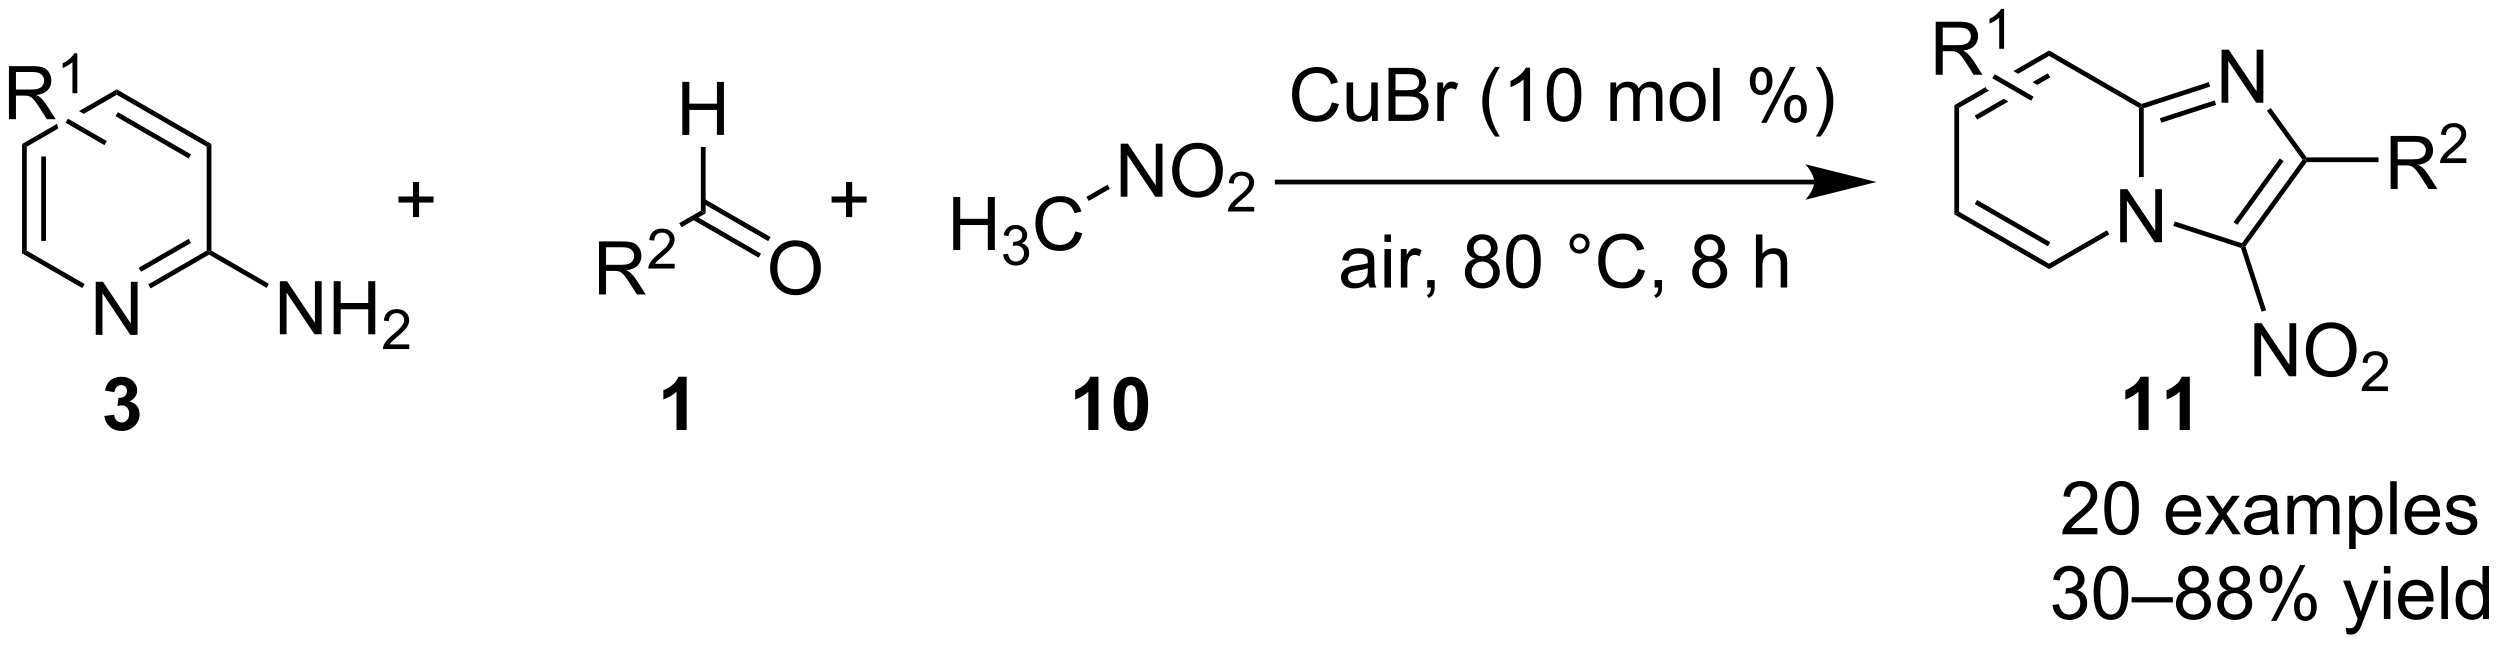 <?xml version="1.0" encoding="UTF-8"?>
<!DOCTYPE svg PUBLIC '-//W3C//DTD SVG 1.0//EN'
          'http://www.w3.org/TR/2001/REC-SVG-20010904/DTD/svg10.dtd'>
<svg stroke-dasharray="none" shape-rendering="auto" xmlns="http://www.w3.org/2000/svg" font-family="'Dialog'" text-rendering="auto" width="370" fill-opacity="1" color-interpolation="auto" color-rendering="auto" preserveAspectRatio="xMidYMid meet" font-size="12px" viewBox="0 0 370 96" fill="black" xmlns:xlink="http://www.w3.org/1999/xlink" stroke="black" image-rendering="auto" stroke-miterlimit="10" stroke-linecap="square" stroke-linejoin="miter" font-style="normal" stroke-width="1" height="96" stroke-dashoffset="0" font-weight="normal" stroke-opacity="1"
><!--Generated by the Batik Graphics2D SVG Generator--><defs id="genericDefs"
  /><g
  ><defs id="defs1"
    ><clipPath clipPathUnits="userSpaceOnUse" id="clipPath1"
      ><path d="M3.095 2.797 L280.473 2.797 L280.473 74.276 L3.095 74.276 L3.095 2.797 Z"
      /></clipPath
      ><clipPath clipPathUnits="userSpaceOnUse" id="clipPath2"
      ><path d="M25.406 37.566 L25.406 107.057 L295.072 107.057 L295.072 37.566 Z"
      /></clipPath
    ></defs
    ><g transform="scale(1.333,1.333) translate(-3.095,-2.797) matrix(1.029,0,0,1.029,-23.038,-35.843)"
    ><path d="M35.725 73.683 L35.725 67.956 L36.504 67.956 L39.511 72.451 L39.511 67.956 L40.238 67.956 L40.238 73.683 L39.459 73.683 L36.452 69.183 L36.452 73.683 L35.725 73.683 Z" stroke="none" clip-path="url(#clipPath2)"
    /></g
    ><g transform="matrix(1.371,0,0,1.371,-34.843,-51.52)"
    ><path d="M27.794 53.123 L28.304 53.417 L28.304 64.631 L27.794 64.926 ZM29.865 54.466 L29.865 63.583 L30.375 63.583 L30.375 54.466 Z" stroke="none" clip-path="url(#clipPath2)"
    /></g
    ><g transform="matrix(1.371,0,0,1.371,-34.843,-51.52)"
    ><path d="M27.794 64.926 L28.304 64.631 L34.549 68.237 L34.294 68.678 Z" stroke="none" clip-path="url(#clipPath2)"
    /></g
    ><g transform="matrix(1.371,0,0,1.371,-34.843,-51.52)"
    ><path d="M41.672 68.716 L41.417 68.275 L47.727 64.631 L47.982 64.778 L47.982 65.073 ZM40.636 66.922 L46.038 63.803 L45.783 63.362 L40.381 66.481 Z" stroke="none" clip-path="url(#clipPath2)"
    /></g
    ><g transform="matrix(1.371,0,0,1.371,-34.843,-51.52)"
    ><path d="M48.237 64.631 L47.982 64.778 L47.727 64.631 L47.727 53.417 L48.237 53.123 Z" stroke="none" clip-path="url(#clipPath2)"
    /></g
    ><g transform="matrix(1.371,0,0,1.371,-34.843,-51.52)"
    ><path d="M48.237 53.123 L47.727 53.417 L38.016 47.81 L38.016 47.221 ZM46.038 54.245 L38.143 49.687 L37.888 50.129 L45.783 54.687 Z" stroke="none" clip-path="url(#clipPath2)"
    /></g
    ><g transform="matrix(1.371,0,0,1.371,-34.843,-51.52)"
    ><path d="M38.016 47.221 L33.944 49.572 L33.944 49.572 L34.455 49.866 L34.455 49.866 L38.016 47.81 L38.016 47.221 ZM31.567 50.944 L27.794 53.123 L28.304 53.417 L31.704 51.454 L31.704 51.454 L31.567 50.944 Z" stroke="none" clip-path="url(#clipPath2)"
    /></g
    ><g transform="matrix(1.371,0,0,1.371,-34.843,-51.52)"
    ><path d="M55.624 73.663 L55.624 67.936 L56.403 67.936 L59.41 72.431 L59.41 67.936 L60.137 67.936 L60.137 73.663 L59.358 73.663 L56.35 69.163 L56.35 73.663 L55.624 73.663 ZM61.433 73.663 L61.433 67.936 L62.19 67.936 L62.19 70.288 L65.167 70.288 L65.167 67.936 L65.925 67.936 L65.925 73.663 L65.167 73.663 L65.167 70.962 L62.19 70.962 L62.19 73.663 L61.433 73.663 Z" stroke="none" clip-path="url(#clipPath2)"
    /></g
    ><g transform="matrix(1.371,0,0,1.371,-34.843,-51.52)"
    ><path d="M69.591 74.755 L69.591 75.263 L66.751 75.263 Q66.745 75.072 66.813 74.896 Q66.921 74.607 67.159 74.325 Q67.399 74.044 67.85 73.675 Q68.55 73.101 68.796 72.765 Q69.042 72.429 69.042 72.13 Q69.042 71.818 68.817 71.603 Q68.595 71.386 68.233 71.386 Q67.853 71.386 67.624 71.615 Q67.395 71.843 67.394 72.247 L66.85 72.193 Q66.907 71.585 67.27 71.269 Q67.634 70.95 68.245 70.95 Q68.864 70.95 69.224 71.294 Q69.585 71.636 69.585 72.142 Q69.585 72.4 69.48 72.65 Q69.374 72.898 69.128 73.173 Q68.884 73.448 68.315 73.929 Q67.841 74.327 67.706 74.47 Q67.571 74.612 67.483 74.755 L69.591 74.755 Z" stroke="none" clip-path="url(#clipPath2)"
    /></g
    ><g transform="matrix(1.371,0,0,1.371,-34.843,-51.52)"
    ><path d="M47.982 65.073 L47.982 64.778 L48.237 64.631 L54.448 68.217 L54.193 68.659 Z" stroke="none" clip-path="url(#clipPath2)"
    /></g
    ><g transform="matrix(1.371,0,0,1.371,-34.843,-51.52)"
    ><path d="M90.075 69.367 L90.075 63.641 L92.614 63.641 Q93.38 63.641 93.778 63.794 Q94.177 63.948 94.414 64.338 Q94.653 64.729 94.653 65.203 Q94.653 65.812 94.258 66.232 Q93.864 66.648 93.039 66.76 Q93.341 66.906 93.497 67.047 Q93.828 67.352 94.125 67.807 L95.122 69.367 L94.169 69.367 L93.411 68.174 Q93.078 67.659 92.862 67.385 Q92.648 67.112 92.479 67.002 Q92.31 66.893 92.133 66.852 Q92.005 66.823 91.711 66.823 L90.833 66.823 L90.833 69.367 L90.075 69.367 ZM90.833 66.167 L92.461 66.167 Q92.982 66.167 93.273 66.06 Q93.567 65.953 93.719 65.716 Q93.872 65.479 93.872 65.203 Q93.872 64.797 93.575 64.536 Q93.281 64.273 92.646 64.273 L90.833 64.273 L90.833 66.167 Z" stroke="none" clip-path="url(#clipPath2)"
    /></g
    ><g transform="matrix(1.371,0,0,1.371,-34.843,-51.52)"
    ><path d="M98.244 66.059 L98.244 66.567 L95.404 66.567 Q95.398 66.376 95.467 66.2 Q95.574 65.911 95.812 65.63 Q96.053 65.348 96.504 64.979 Q97.203 64.405 97.449 64.069 Q97.695 63.733 97.695 63.434 Q97.695 63.122 97.471 62.907 Q97.248 62.69 96.887 62.69 Q96.506 62.69 96.277 62.919 Q96.049 63.147 96.047 63.551 L95.504 63.497 Q95.56 62.889 95.924 62.573 Q96.287 62.255 96.898 62.255 Q97.517 62.255 97.877 62.598 Q98.238 62.94 98.238 63.446 Q98.238 63.704 98.133 63.954 Q98.027 64.202 97.781 64.477 Q97.537 64.753 96.969 65.233 Q96.494 65.632 96.359 65.774 Q96.225 65.917 96.137 66.059 L98.244 66.059 Z" stroke="none" clip-path="url(#clipPath2)"
    /></g
    ><g transform="matrix(1.371,0,0,1.371,-34.843,-51.52)"
    ><path d="M98.991 62.108 L98.736 61.666 L101.075 60.316 L101.585 60.61 Z" stroke="none" clip-path="url(#clipPath2)"
    /></g
    ><g transform="matrix(1.371,0,0,1.371,-34.843,-51.52)"
    ><path d="M108.55 66.558 Q108.55 65.131 109.316 64.326 Q110.081 63.519 111.292 63.519 Q112.084 63.519 112.719 63.899 Q113.357 64.277 113.691 64.954 Q114.027 65.631 114.027 66.49 Q114.027 67.363 113.675 68.05 Q113.324 68.738 112.678 69.092 Q112.034 69.446 111.287 69.446 Q110.48 69.446 109.842 69.055 Q109.206 68.662 108.878 67.988 Q108.55 67.311 108.55 66.558 ZM109.331 66.569 Q109.331 67.605 109.886 68.201 Q110.443 68.795 111.284 68.795 Q112.139 68.795 112.691 68.194 Q113.245 67.592 113.245 66.488 Q113.245 65.787 113.008 65.266 Q112.772 64.746 112.316 64.459 Q111.863 64.17 111.295 64.17 Q110.49 64.17 109.909 64.725 Q109.331 65.277 109.331 66.569 Z" stroke="none" clip-path="url(#clipPath2)"
    /></g
    ><g transform="matrix(1.371,0,0,1.371,-34.843,-51.52)"
    ><path d="M100.17 61.28 L107.309 65.401 L107.564 64.959 L100.425 60.838 ZM101.202 59.492 L108.341 63.613 L108.596 63.171 L101.457 59.05 Z" stroke="none" clip-path="url(#clipPath2)"
    /></g
    ><g transform="matrix(1.371,0,0,1.371,-34.843,-51.52)"
    ><path d="M99.07 52.144 L99.07 46.417 L99.828 46.417 L99.828 48.769 L102.805 48.769 L102.805 46.417 L103.563 46.417 L103.563 52.144 L102.805 52.144 L102.805 49.444 L99.828 49.444 L99.828 52.144 L99.07 52.144 Z" stroke="none" clip-path="url(#clipPath2)"
    /></g
    ><g transform="matrix(1.371,0,0,1.371,-34.843,-51.52)"
    ><path d="M101.585 60.61 L101.075 60.316 L101.075 53.448 L101.585 53.448 Z" stroke="none" clip-path="url(#clipPath2)"
    /></g
    ><g transform="matrix(1.371,0,0,1.371,-34.843,-51.52)"
    ><path d="M128.315 64.572 L128.315 58.845 L129.072 58.845 L129.072 61.197 L132.049 61.197 L132.049 58.845 L132.807 58.845 L132.807 64.572 L132.049 64.572 L132.049 61.871 L129.072 61.871 L129.072 64.572 L128.315 64.572 Z" stroke="none" clip-path="url(#clipPath2)"
    /></g
    ><g transform="matrix(1.371,0,0,1.371,-34.843,-51.52)"
    ><path d="M133.703 65.037 L134.231 64.967 Q134.322 65.416 134.539 65.613 Q134.758 65.811 135.072 65.811 Q135.444 65.811 135.699 65.553 Q135.957 65.295 135.957 64.914 Q135.957 64.551 135.719 64.316 Q135.483 64.08 135.115 64.08 Q134.967 64.08 134.744 64.139 L134.803 63.676 Q134.856 63.682 134.887 63.682 Q135.225 63.682 135.494 63.506 Q135.764 63.33 135.764 62.963 Q135.764 62.674 135.567 62.484 Q135.371 62.293 135.061 62.293 Q134.752 62.293 134.547 62.486 Q134.342 62.68 134.283 63.066 L133.756 62.973 Q133.854 62.441 134.196 62.15 Q134.539 61.859 135.049 61.859 Q135.401 61.859 135.696 62.01 Q135.992 62.16 136.149 62.422 Q136.305 62.682 136.305 62.974 Q136.305 63.254 136.155 63.482 Q136.006 63.711 135.713 63.846 Q136.094 63.934 136.305 64.211 Q136.516 64.486 136.516 64.902 Q136.516 65.465 136.106 65.857 Q135.696 66.248 135.069 66.248 Q134.504 66.248 134.129 65.912 Q133.756 65.574 133.703 65.037 Z" stroke="none" clip-path="url(#clipPath2)"
    /></g
    ><g transform="matrix(1.371,0,0,1.371,-34.843,-51.52)"
    ><path d="M141.491 62.564 L142.249 62.754 Q142.012 63.689 141.393 64.181 Q140.773 64.671 139.879 64.671 Q138.952 64.671 138.372 64.293 Q137.793 63.916 137.489 63.202 Q137.187 62.486 137.187 61.666 Q137.187 60.77 137.528 60.106 Q137.872 59.439 138.502 59.093 Q139.132 58.746 139.89 58.746 Q140.749 58.746 141.335 59.184 Q141.921 59.621 142.153 60.416 L141.405 60.59 Q141.208 59.965 140.827 59.681 Q140.45 59.395 139.874 59.395 Q139.215 59.395 138.77 59.712 Q138.327 60.028 138.148 60.561 Q137.968 61.095 137.968 61.66 Q137.968 62.392 138.181 62.936 Q138.395 63.481 138.843 63.752 Q139.293 64.02 139.817 64.02 Q140.452 64.02 140.893 63.653 Q141.335 63.285 141.491 62.564 Z" stroke="none" clip-path="url(#clipPath2)"
    /></g
    ><g transform="matrix(1.371,0,0,1.371,-34.843,-51.52)"
    ><path d="M146.393 58.818 L146.393 53.091 L147.171 53.091 L150.179 57.586 L150.179 53.091 L150.906 53.091 L150.906 58.818 L150.127 58.818 L147.119 54.318 L147.119 58.818 L146.393 58.818 ZM151.949 56.028 Q151.949 54.601 152.714 53.797 Q153.48 52.989 154.691 52.989 Q155.482 52.989 156.118 53.37 Q156.756 53.747 157.089 54.424 Q157.425 55.101 157.425 55.961 Q157.425 56.833 157.074 57.521 Q156.722 58.208 156.076 58.562 Q155.433 58.916 154.686 58.916 Q153.878 58.916 153.24 58.526 Q152.605 58.133 152.277 57.458 Q151.949 56.781 151.949 56.028 ZM152.73 56.039 Q152.73 57.075 153.285 57.672 Q153.842 58.265 154.683 58.265 Q155.537 58.265 156.089 57.664 Q156.644 57.062 156.644 55.958 Q156.644 55.258 156.407 54.737 Q156.17 54.216 155.714 53.929 Q155.261 53.64 154.694 53.64 Q153.889 53.64 153.308 54.195 Q152.73 54.747 152.73 56.039 Z" stroke="none" clip-path="url(#clipPath2)"
    /></g
    ><g transform="matrix(1.371,0,0,1.371,-34.843,-51.52)"
    ><path d="M160.805 59.91 L160.805 60.417 L157.965 60.417 Q157.959 60.226 158.027 60.05 Q158.135 59.761 158.373 59.48 Q158.613 59.199 159.065 58.83 Q159.764 58.255 160.01 57.919 Q160.256 57.584 160.256 57.285 Q160.256 56.972 160.031 56.757 Q159.809 56.541 159.447 56.541 Q159.066 56.541 158.838 56.769 Q158.609 56.998 158.607 57.402 L158.065 57.347 Q158.121 56.74 158.484 56.423 Q158.848 56.105 159.459 56.105 Q160.078 56.105 160.438 56.449 Q160.799 56.791 160.799 57.296 Q160.799 57.554 160.694 57.804 Q160.588 58.052 160.342 58.328 Q160.098 58.603 159.529 59.084 Q159.055 59.482 158.92 59.624 Q158.785 59.767 158.697 59.91 L160.805 59.91 Z" stroke="none" clip-path="url(#clipPath2)"
    /></g
    ><g transform="matrix(1.371,0,0,1.371,-34.843,-51.52)"
    ><path d="M142.945 59.275 L142.689 58.834 L144.961 57.522 L145.216 57.964 Z" stroke="none" clip-path="url(#clipPath2)"
    /></g
    ><g transform="matrix(1.371,0,0,1.371,-34.843,-51.52)"
    ><path d="M254.286 63.733 L254.286 58.006 L255.065 58.006 L258.073 62.501 L258.073 58.006 L258.799 58.006 L258.799 63.733 L258.021 63.733 L255.013 59.233 L255.013 63.733 L254.286 63.733 Z" stroke="none" clip-path="url(#clipPath2)"
    /></g
    ><g transform="matrix(1.371,0,0,1.371,-34.843,-51.52)"
    ><path d="M236.388 48.927 L236.899 49.221 L236.899 60.435 L236.388 60.73 Z" stroke="none" clip-path="url(#clipPath2)"
    /></g
    ><g transform="matrix(1.371,0,0,1.371,-34.843,-51.52)"
    ><path d="M236.388 60.73 L236.899 60.435 L246.61 66.042 L246.61 66.632 ZM238.588 59.608 L246.483 64.166 L246.738 63.724 L238.843 59.166 Z" stroke="none" clip-path="url(#clipPath2)"
    /></g
    ><g transform="matrix(1.371,0,0,1.371,-34.843,-51.52)"
    ><path d="M246.61 66.632 L246.61 66.042 L252.855 62.437 L253.11 62.879 Z" stroke="none" clip-path="url(#clipPath2)"
    /></g
    ><g transform="matrix(1.371,0,0,1.371,-34.843,-51.52)"
    ><path d="M256.832 56.694 L256.322 56.694 L256.322 49.221 L256.577 49.074 L256.832 49.259 Z" stroke="none" clip-path="url(#clipPath2)"
    /></g
    ><g transform="matrix(1.371,0,0,1.371,-34.843,-51.52)"
    ><path d="M256.606 48.796 L256.577 49.074 L256.322 49.221 L246.61 43.614 L246.61 43.025 Z" stroke="none" clip-path="url(#clipPath2)"
    /></g
    ><g transform="matrix(1.371,0,0,1.371,-34.843,-51.52)"
    ><path d="M246.61 43.025 L242.758 45.249 L243.269 45.544 L246.61 43.614 L246.61 43.025 ZM246.483 45.491 L244.83 46.445 L245.34 46.74 L246.738 45.933 L246.483 45.491 ZM239.782 46.967 L236.388 48.927 L236.899 49.221 L240.151 47.344 L240.151 47.344 L239.834 47.161 L239.782 46.967 ZM241.712 48.245 L238.588 50.049 L238.843 50.491 L242.222 48.54 L242.222 48.54 L241.712 48.245 Z" stroke="none" clip-path="url(#clipPath2)"
    /></g
    ><g transform="matrix(1.371,0,0,1.371,-34.843,-51.52)"
    ><path d="M265.232 48.668 L265.232 42.941 L266.01 42.941 L269.018 47.436 L269.018 42.941 L269.745 42.941 L269.745 48.668 L268.966 48.668 L265.958 44.168 L265.958 48.668 L265.232 48.668 Z" stroke="none" clip-path="url(#clipPath2)"
    /></g
    ><g transform="matrix(1.371,0,0,1.371,-34.843,-51.52)"
    ><path d="M260.027 61.972 L260.185 61.487 L267.425 63.839 L267.522 64.139 L267.32 64.341 Z" stroke="none" clip-path="url(#clipPath2)"
    /></g
    ><g transform="matrix(1.371,0,0,1.371,-34.843,-51.52)"
    ><path d="M267.805 64.184 L267.522 64.139 L267.425 63.839 L273.972 54.828 L274.287 54.828 L274.417 55.084 ZM266.938 61.854 L271.933 54.978 L271.52 54.678 L266.525 61.554 Z" stroke="none" clip-path="url(#clipPath2)"
    /></g
    ><g transform="matrix(1.371,0,0,1.371,-34.843,-51.52)"
    ><path d="M274.417 54.573 L274.287 54.828 L273.972 54.828 L270.127 49.536 L270.539 49.236 Z" stroke="none" clip-path="url(#clipPath2)"
    /></g
    ><g transform="matrix(1.371,0,0,1.371,-34.843,-51.52)"
    ><path d="M263.849 46.443 L264.007 46.928 L256.832 49.259 L256.577 49.074 L256.606 48.796 ZM264.489 48.413 L258.57 50.337 L258.727 50.822 L264.647 48.898 Z" stroke="none" clip-path="url(#clipPath2)"
    /></g
    ><g transform="matrix(1.371,0,0,1.371,-34.843,-51.52)"
    ><path d="M234.373 45.651 L234.373 39.924 L236.912 39.924 Q237.678 39.924 238.076 40.078 Q238.475 40.231 238.712 40.622 Q238.951 41.013 238.951 41.486 Q238.951 42.096 238.556 42.515 Q238.162 42.932 237.337 43.044 Q237.639 43.19 237.795 43.33 Q238.126 43.635 238.423 44.091 L239.42 45.651 L238.467 45.651 L237.709 44.458 Q237.376 43.942 237.16 43.669 Q236.946 43.395 236.777 43.286 Q236.608 43.176 236.431 43.135 Q236.303 43.106 236.009 43.106 L235.131 43.106 L235.131 45.651 L234.373 45.651 ZM235.131 42.45 L236.759 42.45 Q237.28 42.45 237.571 42.343 Q237.865 42.236 238.017 41.999 Q238.17 41.763 238.17 41.486 Q238.17 41.08 237.873 40.82 Q237.579 40.557 236.944 40.557 L235.131 40.557 L235.131 42.45 Z" stroke="none" clip-path="url(#clipPath2)"
    /></g
    ><g transform="matrix(1.371,0,0,1.371,-34.843,-51.52)"
    ><path d="M241.757 42.85 L241.23 42.85 L241.23 39.489 Q241.038 39.671 240.73 39.852 Q240.421 40.034 240.175 40.126 L240.175 39.616 Q240.616 39.407 240.946 39.112 Q241.278 38.815 241.417 38.538 L241.757 38.538 L241.757 42.85 Z" stroke="none" clip-path="url(#clipPath2)"
    /></g
    ><g transform="matrix(1.371,0,0,1.371,-34.843,-51.52)"
    ><path d="M244.94 48.014 L244.685 48.456 L240.486 46.032 L240.741 45.59 Z" stroke="none" clip-path="url(#clipPath2)"
    /></g
    ><g transform="matrix(1.371,0,0,1.371,-34.843,-51.52)"
    ><path d="M283.486 57.978 L283.486 52.252 L286.025 52.252 Q286.791 52.252 287.189 52.405 Q287.588 52.559 287.825 52.95 Q288.064 53.34 288.064 53.814 Q288.064 54.424 287.668 54.843 Q287.275 55.26 286.45 55.371 Q286.752 55.517 286.908 55.658 Q287.239 55.963 287.536 56.418 L288.533 57.978 L287.58 57.978 L286.822 56.786 Q286.489 56.27 286.272 55.996 Q286.059 55.723 285.89 55.614 Q285.72 55.504 285.543 55.463 Q285.416 55.434 285.121 55.434 L284.244 55.434 L284.244 57.978 L283.486 57.978 ZM284.244 54.778 L285.871 54.778 Q286.392 54.778 286.684 54.671 Q286.978 54.564 287.129 54.327 Q287.283 54.09 287.283 53.814 Q287.283 53.408 286.986 53.148 Q286.692 52.885 286.056 52.885 L284.244 52.885 L284.244 54.778 Z" stroke="none" clip-path="url(#clipPath2)"
    /></g
    ><g transform="matrix(1.371,0,0,1.371,-34.843,-51.52)"
    ><path d="M291.655 54.67 L291.655 55.178 L288.815 55.178 Q288.809 54.987 288.877 54.811 Q288.985 54.522 289.223 54.241 Q289.463 53.959 289.914 53.59 Q290.614 53.016 290.86 52.68 Q291.106 52.344 291.106 52.045 Q291.106 51.733 290.881 51.518 Q290.659 51.301 290.297 51.301 Q289.916 51.301 289.688 51.53 Q289.459 51.758 289.457 52.163 L288.914 52.108 Q288.971 51.501 289.334 51.184 Q289.697 50.866 290.309 50.866 Q290.928 50.866 291.287 51.209 Q291.649 51.551 291.649 52.057 Q291.649 52.315 291.543 52.565 Q291.438 52.813 291.192 53.089 Q290.947 53.364 290.379 53.844 Q289.905 54.243 289.77 54.385 Q289.635 54.528 289.547 54.67 L291.655 54.67 Z" stroke="none" clip-path="url(#clipPath2)"
    /></g
    ><g transform="matrix(1.371,0,0,1.371,-34.843,-51.52)"
    ><path d="M274.417 55.084 L274.287 54.828 L274.417 54.573 L282.177 54.573 L282.177 55.084 Z" stroke="none" clip-path="url(#clipPath2)"
    /></g
    ><g transform="matrix(1.371,0,0,1.371,-34.843,-51.52)"
    ><path d="M268.776 78.196 L268.776 72.47 L269.554 72.47 L272.562 76.965 L272.562 72.47 L273.289 72.47 L273.289 78.196 L272.51 78.196 L269.502 73.696 L269.502 78.196 L268.776 78.196 ZM274.332 75.407 Q274.332 73.98 275.097 73.176 Q275.863 72.368 277.074 72.368 Q277.866 72.368 278.501 72.749 Q279.139 73.126 279.472 73.803 Q279.808 74.48 279.808 75.34 Q279.808 76.212 279.457 76.9 Q279.105 77.587 278.459 77.941 Q277.816 78.295 277.069 78.295 Q276.262 78.295 275.623 77.905 Q274.988 77.511 274.66 76.837 Q274.332 76.16 274.332 75.407 ZM275.113 75.418 Q275.113 76.454 275.668 77.051 Q276.225 77.644 277.066 77.644 Q277.92 77.644 278.472 77.043 Q279.027 76.441 279.027 75.337 Q279.027 74.636 278.79 74.116 Q278.553 73.595 278.097 73.308 Q277.644 73.019 277.077 73.019 Q276.272 73.019 275.691 73.574 Q275.113 74.126 275.113 75.418 Z" stroke="none" clip-path="url(#clipPath2)"
    /></g
    ><g transform="matrix(1.371,0,0,1.371,-34.843,-51.52)"
    ><path d="M283.188 79.289 L283.188 79.796 L280.348 79.796 Q280.342 79.605 280.411 79.429 Q280.518 79.14 280.756 78.859 Q280.997 78.578 281.448 78.209 Q282.147 77.634 282.393 77.298 Q282.639 76.962 282.639 76.664 Q282.639 76.351 282.414 76.136 Q282.192 75.919 281.83 75.919 Q281.45 75.919 281.221 76.148 Q280.993 76.376 280.991 76.781 L280.448 76.726 Q280.504 76.119 280.868 75.802 Q281.231 75.484 281.842 75.484 Q282.461 75.484 282.821 75.828 Q283.182 76.169 283.182 76.675 Q283.182 76.933 283.077 77.183 Q282.971 77.431 282.725 77.707 Q282.481 77.982 281.913 78.462 Q281.438 78.861 281.303 79.003 Q281.168 79.146 281.08 79.289 L283.188 79.289 Z" stroke="none" clip-path="url(#clipPath2)"
    /></g
    ><g transform="matrix(1.371,0,0,1.371,-34.843,-51.52)"
    ><path d="M267.32 64.341 L267.522 64.139 L267.805 64.184 L270.042 71.068 L269.557 71.225 Z" stroke="none" clip-path="url(#clipPath2)"
    /></g
    ><g transform="matrix(1.371,0,0,1.371,-34.843,-51.52)"
    ><path d="M26.378 50.446 L26.378 44.719 L28.917 44.719 Q29.683 44.719 30.081 44.873 Q30.48 45.026 30.717 45.417 Q30.956 45.808 30.956 46.282 Q30.956 46.891 30.56 47.31 Q30.167 47.727 29.342 47.839 Q29.644 47.985 29.8 48.125 Q30.131 48.43 30.428 48.886 L31.425 50.446 L30.472 50.446 L29.714 49.253 Q29.381 48.737 29.165 48.464 Q28.951 48.191 28.782 48.081 Q28.613 47.972 28.435 47.93 Q28.308 47.901 28.014 47.901 L27.136 47.901 L27.136 50.446 L26.378 50.446 ZM27.136 47.245 L28.764 47.245 Q29.284 47.245 29.576 47.138 Q29.87 47.032 30.021 46.795 Q30.175 46.558 30.175 46.282 Q30.175 45.875 29.878 45.615 Q29.584 45.352 28.948 45.352 L27.136 45.352 L27.136 47.245 Z" stroke="none" clip-path="url(#clipPath2)"
    /></g
    ><g transform="matrix(1.371,0,0,1.371,-34.843,-51.52)"
    ><path d="M33.761 47.646 L33.234 47.646 L33.234 44.284 Q33.043 44.466 32.734 44.648 Q32.426 44.829 32.179 44.921 L32.179 44.411 Q32.621 44.202 32.951 43.907 Q33.283 43.611 33.422 43.333 L33.761 43.333 L33.761 47.646 Z" stroke="none" clip-path="url(#clipPath2)"
    /></g
    ><g transform="matrix(1.371,0,0,1.371,-34.843,-51.52)"
    ><path d="M36.944 52.809 L36.689 53.251 L32.49 50.827 L32.745 50.385 Z" stroke="none" clip-path="url(#clipPath2)"
    /></g
    ><g transform="matrix(1.371,0,0,1.371,-34.843,-51.52)"
    ><path d="M169.194 48.625 L169.952 48.815 Q169.715 49.75 169.095 50.242 Q168.476 50.731 167.582 50.731 Q166.655 50.731 166.074 50.354 Q165.496 49.976 165.192 49.263 Q164.889 48.547 164.889 47.726 Q164.889 46.83 165.231 46.166 Q165.574 45.5 166.205 45.153 Q166.835 44.807 167.593 44.807 Q168.452 44.807 169.038 45.245 Q169.624 45.682 169.856 46.476 L169.108 46.651 Q168.91 46.026 168.53 45.742 Q168.153 45.455 167.577 45.455 Q166.918 45.455 166.473 45.773 Q166.03 46.088 165.851 46.622 Q165.671 47.156 165.671 47.721 Q165.671 48.453 165.884 48.997 Q166.098 49.541 166.546 49.812 Q166.996 50.08 167.52 50.08 Q168.155 50.08 168.595 49.713 Q169.038 49.346 169.194 48.625 ZM173.516 50.633 L173.516 50.023 Q173.031 50.726 172.198 50.726 Q171.831 50.726 171.513 50.586 Q171.196 50.445 171.039 50.231 Q170.886 50.018 170.823 49.711 Q170.781 49.502 170.781 49.054 L170.781 46.484 L171.485 46.484 L171.485 48.783 Q171.485 49.336 171.526 49.526 Q171.594 49.804 171.808 49.963 Q172.024 50.12 172.339 50.12 Q172.656 50.12 172.933 49.958 Q173.211 49.797 173.326 49.518 Q173.44 49.237 173.44 48.705 L173.44 46.484 L174.143 46.484 L174.143 50.633 L173.516 50.633 ZM175.304 50.633 L175.304 44.906 L177.452 44.906 Q178.108 44.906 178.504 45.08 Q178.903 45.252 179.126 45.614 Q179.351 45.976 179.351 46.37 Q179.351 46.737 179.15 47.062 Q178.952 47.385 178.551 47.586 Q179.069 47.737 179.348 48.104 Q179.629 48.471 179.629 48.971 Q179.629 49.375 179.457 49.721 Q179.288 50.065 179.038 50.252 Q178.788 50.44 178.41 50.536 Q178.035 50.633 177.488 50.633 L175.304 50.633 ZM176.061 47.312 L177.301 47.312 Q177.804 47.312 178.022 47.245 Q178.311 47.158 178.457 46.961 Q178.606 46.76 178.606 46.461 Q178.606 46.174 178.468 45.958 Q178.332 45.742 178.077 45.661 Q177.824 45.58 177.207 45.58 L176.061 45.58 L176.061 47.312 ZM176.061 49.955 L177.488 49.955 Q177.856 49.955 178.004 49.929 Q178.264 49.883 178.439 49.773 Q178.616 49.664 178.728 49.455 Q178.843 49.245 178.843 48.971 Q178.843 48.651 178.679 48.416 Q178.514 48.179 178.223 48.083 Q177.934 47.987 177.387 47.987 L176.061 47.987 L176.061 49.955 ZM180.574 50.633 L180.574 46.484 L181.207 46.484 L181.207 47.112 Q181.449 46.672 181.653 46.531 Q181.858 46.39 182.106 46.39 Q182.46 46.39 182.827 46.617 L182.585 47.268 Q182.327 47.117 182.069 47.117 Q181.84 47.117 181.655 47.255 Q181.473 47.393 181.395 47.64 Q181.278 48.015 181.278 48.461 L181.278 50.633 L180.574 50.633 ZM186.813 52.317 Q186.229 51.583 185.826 50.599 Q185.425 49.612 185.425 48.557 Q185.425 47.627 185.727 46.776 Q186.078 45.789 186.813 44.807 L187.315 44.807 Q186.844 45.62 186.69 45.968 Q186.453 46.508 186.315 47.093 Q186.149 47.823 186.149 48.562 Q186.149 50.44 187.315 52.317 L186.813 52.317 ZM190.586 50.633 L189.883 50.633 L189.883 46.151 Q189.628 46.393 189.216 46.635 Q188.805 46.877 188.477 47 L188.477 46.32 Q189.065 46.041 189.505 45.648 Q189.948 45.252 190.133 44.883 L190.586 44.883 L190.586 50.633 ZM192.387 47.807 Q192.387 46.791 192.595 46.174 Q192.804 45.554 193.215 45.218 Q193.629 44.883 194.254 44.883 Q194.715 44.883 195.061 45.067 Q195.41 45.252 195.637 45.604 Q195.863 45.953 195.991 46.455 Q196.121 46.955 196.121 47.807 Q196.121 48.815 195.913 49.435 Q195.707 50.054 195.293 50.393 Q194.882 50.731 194.254 50.731 Q193.426 50.731 192.952 50.135 Q192.387 49.422 192.387 47.807 ZM193.108 47.807 Q193.108 49.218 193.439 49.685 Q193.77 50.151 194.254 50.151 Q194.738 50.151 195.067 49.682 Q195.397 49.213 195.397 47.807 Q195.397 46.393 195.067 45.929 Q194.738 45.463 194.246 45.463 Q193.762 45.463 193.473 45.875 Q193.108 46.398 193.108 47.807 ZM199.254 50.633 L199.254 46.484 L199.882 46.484 L199.882 47.065 Q200.077 46.76 200.4 46.575 Q200.726 46.39 201.139 46.39 Q201.601 46.39 201.895 46.583 Q202.192 46.773 202.311 47.117 Q202.804 46.39 203.593 46.39 Q204.21 46.39 204.541 46.731 Q204.874 47.073 204.874 47.783 L204.874 50.633 L204.176 50.633 L204.176 48.018 Q204.176 47.596 204.106 47.411 Q204.038 47.226 203.858 47.114 Q203.679 47 203.436 47 Q202.999 47 202.71 47.291 Q202.421 47.58 202.421 48.221 L202.421 50.633 L201.718 50.633 L201.718 47.937 Q201.718 47.468 201.546 47.234 Q201.374 47 200.983 47 Q200.686 47 200.434 47.156 Q200.184 47.312 200.069 47.614 Q199.957 47.914 199.957 48.479 L199.957 50.633 L199.254 50.633 ZM205.655 48.557 Q205.655 47.406 206.296 46.851 Q206.832 46.39 207.601 46.39 Q208.457 46.39 208.999 46.95 Q209.543 47.51 209.543 48.5 Q209.543 49.299 209.301 49.76 Q209.061 50.218 208.603 50.474 Q208.145 50.726 207.601 50.726 Q206.731 50.726 206.192 50.169 Q205.655 49.609 205.655 48.557 ZM206.379 48.557 Q206.379 49.354 206.726 49.752 Q207.074 50.148 207.601 50.148 Q208.124 50.148 208.47 49.75 Q208.819 49.351 208.819 48.533 Q208.819 47.765 208.47 47.37 Q208.121 46.971 207.601 46.971 Q207.074 46.971 206.726 47.367 Q206.379 47.76 206.379 48.557 ZM210.352 50.633 L210.352 44.906 L211.055 44.906 L211.055 50.633 L210.352 50.633 ZM214.305 46.281 Q214.305 45.666 214.612 45.237 Q214.922 44.807 215.508 44.807 Q216.047 44.807 216.399 45.192 Q216.753 45.578 216.753 46.323 Q216.753 47.049 216.396 47.442 Q216.039 47.836 215.516 47.836 Q214.995 47.836 214.649 47.45 Q214.305 47.062 214.305 46.281 ZM215.526 45.291 Q215.266 45.291 215.091 45.518 Q214.917 45.745 214.917 46.351 Q214.917 46.901 215.091 47.127 Q215.268 47.351 215.526 47.351 Q215.792 47.351 215.966 47.125 Q216.141 46.898 216.141 46.297 Q216.141 45.742 215.964 45.518 Q215.789 45.291 215.526 45.291 ZM215.531 50.843 L218.664 44.807 L219.235 44.807 L216.112 50.843 L215.531 50.843 ZM218.008 49.289 Q218.008 48.672 218.315 48.245 Q218.625 47.815 219.214 47.815 Q219.753 47.815 220.107 48.2 Q220.461 48.586 220.461 49.33 Q220.461 50.057 220.102 50.45 Q219.745 50.843 219.219 50.843 Q218.698 50.843 218.352 50.455 Q218.008 50.065 218.008 49.289 ZM219.235 48.299 Q218.969 48.299 218.794 48.526 Q218.62 48.752 218.62 49.359 Q218.62 49.906 218.794 50.133 Q218.972 50.359 219.229 50.359 Q219.5 50.359 219.672 50.133 Q219.847 49.906 219.847 49.304 Q219.847 48.75 219.669 48.526 Q219.495 48.299 219.235 48.299 ZM221.942 52.317 L221.436 52.317 Q222.606 50.44 222.606 48.562 Q222.606 47.828 222.436 47.104 Q222.304 46.518 222.067 45.979 Q221.913 45.627 221.436 44.807 L221.942 44.807 Q222.676 45.789 223.028 46.776 Q223.327 47.627 223.327 48.557 Q223.327 49.612 222.923 50.599 Q222.52 51.583 221.942 52.317 Z" stroke="none" clip-path="url(#clipPath2)"
    /></g
    ><g transform="matrix(1.371,0,0,1.371,-34.843,-51.52)"
    ><path d="M173.12 68.102 Q172.73 68.435 172.368 68.573 Q172.008 68.709 171.594 68.709 Q170.909 68.709 170.542 68.375 Q170.175 68.039 170.175 67.521 Q170.175 67.216 170.313 66.964 Q170.453 66.711 170.678 66.56 Q170.901 66.406 171.183 66.328 Q171.391 66.274 171.808 66.224 Q172.659 66.123 173.063 65.982 Q173.065 65.836 173.065 65.797 Q173.065 65.367 172.868 65.193 Q172.597 64.953 172.065 64.953 Q171.571 64.953 171.334 65.128 Q171.097 65.302 170.985 65.742 L170.297 65.649 Q170.391 65.209 170.605 64.938 Q170.821 64.664 171.227 64.518 Q171.633 64.373 172.167 64.373 Q172.698 64.373 173.029 64.498 Q173.362 64.623 173.519 64.813 Q173.675 65 173.737 65.289 Q173.774 65.469 173.774 65.938 L173.774 66.875 Q173.774 67.857 173.818 68.117 Q173.862 68.375 173.995 68.615 L173.261 68.615 Q173.151 68.396 173.12 68.102 ZM173.063 66.531 Q172.68 66.688 171.914 66.797 Q171.48 66.86 171.3 66.938 Q171.12 67.016 171.021 67.167 Q170.925 67.318 170.925 67.5 Q170.925 67.781 171.138 67.969 Q171.352 68.156 171.761 68.156 Q172.167 68.156 172.482 67.979 Q172.8 67.802 172.948 67.492 Q173.063 67.255 173.063 66.789 L173.063 66.531 ZM174.866 63.696 L174.866 62.888 L175.569 62.888 L175.569 63.696 L174.866 63.696 ZM174.866 68.615 L174.866 64.466 L175.569 64.466 L175.569 68.615 L174.866 68.615 ZM176.633 68.615 L176.633 64.466 L177.266 64.466 L177.266 65.094 Q177.508 64.654 177.711 64.513 Q177.917 64.373 178.164 64.373 Q178.519 64.373 178.886 64.599 L178.644 65.25 Q178.386 65.099 178.128 65.099 Q177.899 65.099 177.714 65.237 Q177.532 65.375 177.453 65.623 Q177.336 65.998 177.336 66.443 L177.336 68.615 L176.633 68.615 ZM179.487 68.615 L179.487 67.813 L180.289 67.813 L180.289 68.615 Q180.289 69.058 180.133 69.328 Q179.977 69.599 179.636 69.748 L179.44 69.448 Q179.664 69.349 179.769 69.159 Q179.875 68.972 179.886 68.615 L179.487 68.615 ZM184.636 65.508 Q184.198 65.349 183.987 65.052 Q183.776 64.755 183.776 64.341 Q183.776 63.716 184.224 63.292 Q184.675 62.865 185.422 62.865 Q186.172 62.865 186.628 63.3 Q187.086 63.735 187.086 64.36 Q187.086 64.758 186.875 65.055 Q186.667 65.349 186.243 65.508 Q186.769 65.68 187.045 66.063 Q187.321 66.445 187.321 66.977 Q187.321 67.711 186.8 68.214 Q186.282 68.714 185.433 68.714 Q184.586 68.714 184.065 68.211 Q183.547 67.709 183.547 66.959 Q183.547 66.399 183.828 66.024 Q184.112 65.646 184.636 65.508 ZM184.495 64.318 Q184.495 64.724 184.756 64.982 Q185.019 65.24 185.438 65.24 Q185.844 65.24 186.102 64.985 Q186.362 64.727 186.362 64.357 Q186.362 63.969 186.094 63.706 Q185.828 63.443 185.43 63.443 Q185.026 63.443 184.761 63.701 Q184.495 63.959 184.495 64.318 ZM184.269 66.961 Q184.269 67.263 184.412 67.544 Q184.555 67.826 184.836 67.979 Q185.118 68.133 185.44 68.133 Q185.946 68.133 186.274 67.81 Q186.602 67.485 186.602 66.985 Q186.602 66.477 186.263 66.146 Q185.925 65.813 185.417 65.813 Q184.922 65.813 184.594 66.141 Q184.269 66.469 184.269 66.961 ZM188.004 65.789 Q188.004 64.774 188.213 64.156 Q188.421 63.537 188.832 63.201 Q189.246 62.865 189.871 62.865 Q190.332 62.865 190.679 63.05 Q191.028 63.235 191.254 63.586 Q191.481 63.935 191.608 64.438 Q191.739 64.938 191.739 65.789 Q191.739 66.797 191.53 67.417 Q191.325 68.037 190.911 68.375 Q190.499 68.714 189.871 68.714 Q189.043 68.714 188.569 68.117 Q188.004 67.404 188.004 65.789 ZM188.726 65.789 Q188.726 67.201 189.056 67.667 Q189.387 68.133 189.871 68.133 Q190.356 68.133 190.684 67.664 Q191.015 67.195 191.015 65.789 Q191.015 64.375 190.684 63.912 Q190.356 63.446 189.864 63.446 Q189.379 63.446 189.09 63.857 Q188.726 64.38 188.726 65.789 ZM194.843 63.873 Q194.843 63.422 195.161 63.107 Q195.481 62.789 195.926 62.789 Q196.379 62.789 196.694 63.107 Q197.012 63.422 197.012 63.873 Q197.012 64.32 196.692 64.641 Q196.374 64.959 195.926 64.959 Q195.481 64.959 195.161 64.643 Q194.843 64.326 194.843 63.873 ZM195.27 63.873 Q195.27 64.146 195.463 64.339 Q195.655 64.531 195.929 64.531 Q196.2 64.531 196.392 64.339 Q196.585 64.146 196.585 63.873 Q196.585 63.599 196.392 63.407 Q196.2 63.211 195.929 63.211 Q195.655 63.211 195.463 63.407 Q195.27 63.599 195.27 63.873 ZM202.245 66.607 L203.003 66.797 Q202.766 67.732 202.146 68.224 Q201.526 68.714 200.633 68.714 Q199.706 68.714 199.125 68.336 Q198.547 67.959 198.243 67.245 Q197.94 66.529 197.94 65.709 Q197.94 64.813 198.282 64.149 Q198.625 63.482 199.256 63.136 Q199.886 62.789 200.644 62.789 Q201.503 62.789 202.089 63.227 Q202.675 63.664 202.907 64.459 L202.159 64.633 Q201.961 64.008 201.581 63.724 Q201.203 63.438 200.628 63.438 Q199.969 63.438 199.524 63.755 Q199.081 64.07 198.901 64.604 Q198.722 65.138 198.722 65.703 Q198.722 66.435 198.935 66.979 Q199.149 67.524 199.597 67.794 Q200.047 68.063 200.571 68.063 Q201.206 68.063 201.646 67.695 Q202.089 67.328 202.245 66.607 ZM204.03 68.615 L204.03 67.813 L204.832 67.813 L204.832 68.615 Q204.832 69.058 204.676 69.328 Q204.52 69.599 204.179 69.748 L203.983 69.448 Q204.207 69.349 204.312 69.159 Q204.418 68.972 204.429 68.615 L204.03 68.615 ZM209.179 65.508 Q208.741 65.349 208.53 65.052 Q208.319 64.755 208.319 64.341 Q208.319 63.716 208.767 63.292 Q209.218 62.865 209.965 62.865 Q210.715 62.865 211.171 63.3 Q211.629 63.735 211.629 64.36 Q211.629 64.758 211.418 65.055 Q211.21 65.349 210.786 65.508 Q211.312 65.68 211.588 66.063 Q211.864 66.445 211.864 66.977 Q211.864 67.711 211.343 68.214 Q210.825 68.714 209.976 68.714 Q209.129 68.714 208.608 68.211 Q208.09 67.709 208.09 66.959 Q208.09 66.399 208.371 66.024 Q208.655 65.646 209.179 65.508 ZM209.038 64.318 Q209.038 64.724 209.299 64.982 Q209.562 65.24 209.981 65.24 Q210.387 65.24 210.645 64.985 Q210.905 64.727 210.905 64.357 Q210.905 63.969 210.637 63.706 Q210.371 63.443 209.973 63.443 Q209.569 63.443 209.304 63.701 Q209.038 63.959 209.038 64.318 ZM208.812 66.961 Q208.812 67.263 208.955 67.544 Q209.098 67.826 209.379 67.979 Q209.661 68.133 209.983 68.133 Q210.489 68.133 210.817 67.81 Q211.145 67.485 211.145 66.985 Q211.145 66.477 210.806 66.146 Q210.468 65.813 209.96 65.813 Q209.465 65.813 209.137 66.141 Q208.812 66.469 208.812 66.961 ZM214.965 68.615 L214.965 62.888 L215.668 62.888 L215.668 64.943 Q216.161 64.373 216.911 64.373 Q217.371 64.373 217.71 64.555 Q218.051 64.735 218.197 65.055 Q218.343 65.375 218.343 65.985 L218.343 68.615 L217.64 68.615 L217.64 65.985 Q217.64 65.459 217.411 65.219 Q217.184 64.977 216.765 64.977 Q216.452 64.977 216.176 65.141 Q215.903 65.302 215.786 65.581 Q215.668 65.857 215.668 66.344 L215.668 68.615 L214.965 68.615 Z" stroke="none" clip-path="url(#clipPath2)"
    /></g
    ><g transform="matrix(1.371,0,0,1.371,-34.843,-51.52)"
    ><path d="M221.269 56.971 L163.292 56.971 L163.037 56.971 L163.037 57.481 L163.292 57.481 L221.269 57.481 L221.524 57.481 L221.524 56.971 L221.269 56.971 ZM227.968 57.226 L220.315 55.313 C220.315 55.313 221.269 56.389 221.269 57.226 C221.269 58.063 220.315 59.139 220.315 59.139 Z" stroke="none" clip-path="url(#clipPath2)"
    /></g
    ><g transform="matrix(1.371,0,0,1.371,-34.843,-51.52)"
    ><path d="M69.991 61.014 L69.991 59.444 L68.431 59.444 L68.431 58.788 L69.991 58.788 L69.991 57.23 L70.655 57.23 L70.655 58.788 L72.213 58.788 L72.213 59.444 L70.655 59.444 L70.655 61.014 L69.991 61.014 Z" stroke="none" clip-path="url(#clipPath2)"
    /></g
    ><g transform="matrix(1.371,0,0,1.371,-34.843,-51.52)"
    ><path d="M116.745 61.014 L116.745 59.444 L115.185 59.444 L115.185 58.788 L116.745 58.788 L116.745 57.23 L117.409 57.23 L117.409 58.788 L118.967 58.788 L118.967 59.444 L117.409 59.444 L117.409 61.014 L116.745 61.014 Z" stroke="none" clip-path="url(#clipPath2)"
    /></g
    ><g transform="matrix(1.371,0,0,1.371,-34.843,-51.52)"
    ><path d="M36.677 82.479 L37.74 82.352 Q37.789 82.758 38.01 82.974 Q38.234 83.188 38.552 83.188 Q38.891 83.188 39.122 82.93 Q39.357 82.672 39.357 82.234 Q39.357 81.82 39.133 81.578 Q38.911 81.336 38.591 81.336 Q38.38 81.336 38.086 81.417 L38.208 80.523 Q38.654 80.534 38.888 80.331 Q39.122 80.125 39.122 79.784 Q39.122 79.495 38.95 79.323 Q38.779 79.151 38.492 79.151 Q38.211 79.151 38.01 79.346 Q37.812 79.542 37.771 79.917 L36.758 79.745 Q36.865 79.227 37.075 78.917 Q37.289 78.604 37.669 78.427 Q38.052 78.25 38.523 78.25 Q39.333 78.25 39.82 78.766 Q40.224 79.188 40.224 79.719 Q40.224 80.471 39.398 80.922 Q39.891 81.026 40.185 81.393 Q40.482 81.76 40.482 82.281 Q40.482 83.034 39.93 83.568 Q39.38 84.099 38.56 84.099 Q37.781 84.099 37.268 83.651 Q36.758 83.203 36.677 82.479 ZM99.539 84 L98.443 84 L98.443 79.862 Q97.841 80.424 97.023 80.695 L97.023 79.698 Q97.453 79.557 97.956 79.167 Q98.461 78.773 98.648 78.25 L99.539 78.25 L99.539 84 ZM143.996 84 L142.9 84 L142.9 79.862 Q142.298 80.424 141.481 80.695 L141.481 79.698 Q141.91 79.557 142.413 79.167 Q142.918 78.773 143.106 78.25 L143.996 78.25 L143.996 84 ZM147.492 78.25 Q148.326 78.25 148.794 78.844 Q149.352 79.547 149.352 81.174 Q149.352 82.799 148.789 83.51 Q148.326 84.099 147.492 84.099 Q146.656 84.099 146.143 83.456 Q145.633 82.812 145.633 81.164 Q145.633 79.547 146.195 78.836 Q146.661 78.25 147.492 78.25 ZM147.492 79.159 Q147.294 79.159 147.138 79.287 Q146.982 79.414 146.896 79.742 Q146.781 80.167 146.781 81.174 Q146.781 82.182 146.883 82.56 Q146.984 82.938 147.138 83.062 Q147.294 83.188 147.492 83.188 Q147.693 83.188 147.849 83.06 Q148.005 82.932 148.091 82.604 Q148.203 82.182 148.203 81.174 Q148.203 80.167 148.102 79.792 Q148 79.414 147.846 79.287 Q147.693 79.159 147.492 79.159 ZM257.359 84 L256.263 84 L256.263 79.862 Q255.661 80.424 254.844 80.695 L254.844 79.698 Q255.273 79.557 255.776 79.167 Q256.281 78.773 256.469 78.25 L257.359 78.25 L257.359 84 ZM261.809 84 L260.712 84 L260.712 79.862 Q260.111 80.424 259.293 80.695 L259.293 79.698 Q259.723 79.557 260.225 79.167 Q260.731 78.773 260.918 78.25 L261.809 78.25 L261.809 84 Z" stroke="none" clip-path="url(#clipPath2)"
    /></g
    ><g transform="matrix(1.371,0,0,1.371,-34.843,-51.52)"
    ><path d="M251.822 94.573 L251.822 95.25 L248.036 95.25 Q248.028 94.995 248.119 94.76 Q248.262 94.375 248.58 94 Q248.9 93.625 249.502 93.133 Q250.434 92.367 250.762 91.919 Q251.091 91.471 251.091 91.073 Q251.091 90.656 250.791 90.37 Q250.494 90.081 250.012 90.081 Q249.505 90.081 249.2 90.385 Q248.895 90.69 248.893 91.229 L248.169 91.156 Q248.244 90.346 248.729 89.924 Q249.213 89.5 250.028 89.5 Q250.854 89.5 251.333 89.958 Q251.815 90.414 251.815 91.088 Q251.815 91.432 251.674 91.766 Q251.533 92.096 251.205 92.463 Q250.88 92.831 250.122 93.471 Q249.489 94.003 249.309 94.193 Q249.13 94.383 249.012 94.573 L251.822 94.573 ZM252.576 92.424 Q252.576 91.409 252.785 90.792 Q252.993 90.172 253.404 89.836 Q253.818 89.5 254.443 89.5 Q254.904 89.5 255.251 89.685 Q255.6 89.87 255.826 90.221 Q256.053 90.57 256.18 91.073 Q256.311 91.573 256.311 92.424 Q256.311 93.432 256.102 94.052 Q255.897 94.672 255.482 95.01 Q255.071 95.349 254.443 95.349 Q253.615 95.349 253.141 94.753 Q252.576 94.039 252.576 92.424 ZM253.298 92.424 Q253.298 93.836 253.628 94.302 Q253.959 94.768 254.443 94.768 Q254.928 94.768 255.256 94.299 Q255.587 93.831 255.587 92.424 Q255.587 91.01 255.256 90.547 Q254.928 90.081 254.436 90.081 Q253.951 90.081 253.662 90.492 Q253.298 91.016 253.298 92.424 ZM262.282 93.914 L263.009 94.003 Q262.837 94.641 262.37 94.992 Q261.907 95.344 261.186 95.344 Q260.274 95.344 259.74 94.784 Q259.209 94.221 259.209 93.211 Q259.209 92.164 259.748 91.586 Q260.287 91.008 261.147 91.008 Q261.977 91.008 262.503 91.576 Q263.032 92.141 263.032 93.167 Q263.032 93.229 263.029 93.354 L259.936 93.354 Q259.975 94.039 260.321 94.404 Q260.67 94.766 261.188 94.766 Q261.576 94.766 261.85 94.562 Q262.123 94.359 262.282 93.914 ZM259.975 92.776 L262.29 92.776 Q262.243 92.253 262.024 91.992 Q261.688 91.586 261.154 91.586 Q260.67 91.586 260.339 91.912 Q260.009 92.234 259.975 92.776 ZM263.424 95.25 L264.94 93.094 L263.536 91.102 L264.416 91.102 L265.051 92.073 Q265.231 92.352 265.341 92.539 Q265.512 92.281 265.658 92.081 L266.356 91.102 L267.197 91.102 L265.762 93.055 L267.307 95.25 L266.442 95.25 L265.591 93.961 L265.364 93.612 L264.276 95.25 L263.424 95.25 ZM270.598 94.737 Q270.208 95.07 269.846 95.208 Q269.486 95.344 269.072 95.344 Q268.387 95.344 268.02 95.01 Q267.653 94.674 267.653 94.156 Q267.653 93.852 267.791 93.599 Q267.932 93.346 268.156 93.195 Q268.38 93.042 268.661 92.963 Q268.869 92.909 269.286 92.859 Q270.137 92.758 270.541 92.617 Q270.544 92.471 270.544 92.432 Q270.544 92.003 270.346 91.828 Q270.075 91.588 269.544 91.588 Q269.049 91.588 268.812 91.763 Q268.575 91.938 268.463 92.378 L267.776 92.284 Q267.869 91.844 268.083 91.573 Q268.299 91.299 268.705 91.154 Q269.111 91.008 269.645 91.008 Q270.176 91.008 270.507 91.133 Q270.841 91.258 270.997 91.448 Q271.153 91.635 271.216 91.924 Q271.252 92.104 271.252 92.573 L271.252 93.51 Q271.252 94.492 271.296 94.753 Q271.341 95.01 271.473 95.25 L270.739 95.25 Q270.63 95.031 270.598 94.737 ZM270.541 93.167 Q270.158 93.323 269.393 93.432 Q268.958 93.495 268.778 93.573 Q268.598 93.651 268.499 93.802 Q268.403 93.953 268.403 94.135 Q268.403 94.417 268.617 94.604 Q268.83 94.792 269.239 94.792 Q269.645 94.792 269.96 94.615 Q270.278 94.438 270.426 94.128 Q270.541 93.891 270.541 93.424 L270.541 93.167 ZM272.342 95.25 L272.342 91.102 L272.969 91.102 L272.969 91.682 Q273.165 91.378 273.488 91.193 Q273.813 91.008 274.227 91.008 Q274.688 91.008 274.983 91.201 Q275.279 91.391 275.399 91.734 Q275.891 91.008 276.68 91.008 Q277.298 91.008 277.628 91.349 Q277.962 91.69 277.962 92.401 L277.962 95.25 L277.264 95.25 L277.264 92.635 Q277.264 92.213 277.193 92.029 Q277.126 91.844 276.946 91.732 Q276.766 91.617 276.524 91.617 Q276.087 91.617 275.798 91.909 Q275.509 92.198 275.509 92.838 L275.509 95.25 L274.805 95.25 L274.805 92.555 Q274.805 92.086 274.634 91.852 Q274.462 91.617 274.071 91.617 Q273.774 91.617 273.522 91.773 Q273.272 91.93 273.157 92.232 Q273.045 92.531 273.045 93.096 L273.045 95.25 L272.342 95.25 ZM279.006 96.841 L279.006 91.102 L279.647 91.102 L279.647 91.641 Q279.873 91.323 280.157 91.167 Q280.443 91.008 280.85 91.008 Q281.381 91.008 281.787 91.281 Q282.193 91.555 282.399 92.052 Q282.608 92.549 282.608 93.143 Q282.608 93.781 282.378 94.292 Q282.149 94.799 281.714 95.073 Q281.279 95.344 280.798 95.344 Q280.446 95.344 280.167 95.195 Q279.889 95.047 279.709 94.82 L279.709 96.841 L279.006 96.841 ZM279.641 93.198 Q279.641 94 279.964 94.383 Q280.29 94.766 280.751 94.766 Q281.219 94.766 281.553 94.37 Q281.889 93.971 281.889 93.141 Q281.889 92.346 281.561 91.953 Q281.235 91.557 280.782 91.557 Q280.334 91.557 279.988 91.979 Q279.641 92.398 279.641 93.198 ZM283.44 95.25 L283.44 89.523 L284.143 89.523 L284.143 95.25 L283.44 95.25 ZM288.071 93.914 L288.798 94.003 Q288.626 94.641 288.16 94.992 Q287.696 95.344 286.975 95.344 Q286.063 95.344 285.529 94.784 Q284.998 94.221 284.998 93.211 Q284.998 92.164 285.537 91.586 Q286.076 91.008 286.936 91.008 Q287.766 91.008 288.292 91.576 Q288.821 92.141 288.821 93.167 Q288.821 93.229 288.818 93.354 L285.725 93.354 Q285.764 94.039 286.11 94.404 Q286.459 94.766 286.977 94.766 Q287.365 94.766 287.639 94.562 Q287.912 94.359 288.071 93.914 ZM285.764 92.776 L288.079 92.776 Q288.032 92.253 287.813 91.992 Q287.477 91.586 286.943 91.586 Q286.459 91.586 286.128 91.912 Q285.798 92.234 285.764 92.776 ZM289.401 94.01 L290.096 93.901 Q290.153 94.32 290.421 94.544 Q290.69 94.766 291.169 94.766 Q291.653 94.766 291.887 94.568 Q292.122 94.37 292.122 94.104 Q292.122 93.867 291.916 93.729 Q291.77 93.635 291.197 93.492 Q290.424 93.297 290.124 93.154 Q289.825 93.01 289.671 92.76 Q289.518 92.508 289.518 92.203 Q289.518 91.924 289.643 91.69 Q289.77 91.453 289.989 91.297 Q290.153 91.174 290.437 91.091 Q290.721 91.008 291.044 91.008 Q291.533 91.008 291.901 91.148 Q292.27 91.289 292.445 91.529 Q292.622 91.768 292.69 92.172 L292.002 92.266 Q291.955 91.945 291.729 91.766 Q291.505 91.586 291.096 91.586 Q290.611 91.586 290.403 91.747 Q290.197 91.906 290.197 92.12 Q290.197 92.258 290.283 92.367 Q290.369 92.479 290.551 92.555 Q290.658 92.594 291.174 92.734 Q291.919 92.932 292.213 93.06 Q292.51 93.188 292.676 93.43 Q292.846 93.672 292.846 94.031 Q292.846 94.383 292.64 94.693 Q292.434 95.003 292.046 95.174 Q291.661 95.344 291.174 95.344 Q290.364 95.344 289.94 95.008 Q289.518 94.672 289.401 94.01 Z" stroke="none" clip-path="url(#clipPath2)"
    /></g
    ><g transform="matrix(1.371,0,0,1.371,-34.843,-51.52)"
    ><path d="M246.977 102.887 L247.68 102.793 Q247.803 103.392 248.092 103.655 Q248.383 103.918 248.803 103.918 Q249.298 103.918 249.639 103.575 Q249.982 103.231 249.982 102.723 Q249.982 102.239 249.665 101.926 Q249.35 101.611 248.86 101.611 Q248.662 101.611 248.365 101.689 L248.443 101.072 Q248.514 101.08 248.555 101.08 Q249.006 101.08 249.365 100.845 Q249.725 100.611 249.725 100.121 Q249.725 99.736 249.462 99.483 Q249.201 99.228 248.787 99.228 Q248.376 99.228 248.102 99.486 Q247.829 99.744 247.751 100.259 L247.048 100.134 Q247.178 99.426 247.633 99.038 Q248.092 98.65 248.772 98.65 Q249.24 98.65 249.633 98.85 Q250.029 99.051 250.238 99.4 Q250.446 99.746 250.446 100.137 Q250.446 100.509 250.245 100.814 Q250.048 101.119 249.657 101.298 Q250.165 101.416 250.446 101.785 Q250.727 102.153 250.727 102.707 Q250.727 103.457 250.18 103.981 Q249.633 104.502 248.798 104.502 Q248.045 104.502 247.545 104.054 Q247.048 103.603 246.977 102.887 ZM251.424 101.575 Q251.424 100.559 251.632 99.942 Q251.84 99.322 252.252 98.986 Q252.666 98.65 253.291 98.65 Q253.752 98.65 254.098 98.835 Q254.447 99.02 254.674 99.371 Q254.9 99.72 255.028 100.223 Q255.158 100.723 255.158 101.575 Q255.158 102.582 254.95 103.202 Q254.744 103.822 254.33 104.16 Q253.919 104.499 253.291 104.499 Q252.463 104.499 251.989 103.903 Q251.424 103.189 251.424 101.575 ZM252.145 101.575 Q252.145 102.986 252.476 103.452 Q252.807 103.918 253.291 103.918 Q253.775 103.918 254.103 103.45 Q254.434 102.981 254.434 101.575 Q254.434 100.16 254.103 99.697 Q253.775 99.231 253.283 99.231 Q252.799 99.231 252.51 99.642 Q252.145 100.166 252.145 101.575 ZM255.524 102.611 L255.524 102.043 L259.975 102.043 L259.975 102.611 L255.524 102.611 ZM261.403 101.293 Q260.966 101.134 260.755 100.838 Q260.544 100.541 260.544 100.127 Q260.544 99.502 260.991 99.077 Q261.442 98.65 262.19 98.65 Q262.94 98.65 263.395 99.085 Q263.853 99.52 263.853 100.145 Q263.853 100.543 263.643 100.84 Q263.434 101.134 263.01 101.293 Q263.536 101.465 263.812 101.848 Q264.088 102.231 264.088 102.762 Q264.088 103.496 263.567 103.999 Q263.049 104.499 262.2 104.499 Q261.353 104.499 260.833 103.996 Q260.315 103.494 260.315 102.744 Q260.315 102.184 260.596 101.809 Q260.88 101.431 261.403 101.293 ZM261.262 100.103 Q261.262 100.509 261.523 100.767 Q261.786 101.025 262.205 101.025 Q262.611 101.025 262.869 100.77 Q263.13 100.512 263.13 100.142 Q263.13 99.754 262.861 99.491 Q262.596 99.228 262.197 99.228 Q261.794 99.228 261.528 99.486 Q261.262 99.744 261.262 100.103 ZM261.036 102.746 Q261.036 103.048 261.179 103.33 Q261.322 103.611 261.603 103.765 Q261.885 103.918 262.208 103.918 Q262.713 103.918 263.041 103.595 Q263.369 103.27 263.369 102.77 Q263.369 102.262 263.031 101.931 Q262.692 101.598 262.184 101.598 Q261.69 101.598 261.361 101.926 Q261.036 102.254 261.036 102.746 ZM265.852 101.293 Q265.415 101.134 265.204 100.838 Q264.993 100.541 264.993 100.127 Q264.993 99.502 265.441 99.077 Q265.891 98.65 266.639 98.65 Q267.389 98.65 267.844 99.085 Q268.303 99.52 268.303 100.145 Q268.303 100.543 268.092 100.84 Q267.884 101.134 267.459 101.293 Q267.985 101.465 268.261 101.848 Q268.537 102.231 268.537 102.762 Q268.537 103.496 268.016 103.999 Q267.498 104.499 266.649 104.499 Q265.803 104.499 265.282 103.996 Q264.764 103.494 264.764 102.744 Q264.764 102.184 265.045 101.809 Q265.329 101.431 265.852 101.293 ZM265.712 100.103 Q265.712 100.509 265.972 100.767 Q266.235 101.025 266.654 101.025 Q267.061 101.025 267.318 100.77 Q267.579 100.512 267.579 100.142 Q267.579 99.754 267.311 99.491 Q267.045 99.228 266.647 99.228 Q266.243 99.228 265.977 99.486 Q265.712 99.744 265.712 100.103 ZM265.485 102.746 Q265.485 103.048 265.628 103.33 Q265.772 103.611 266.053 103.765 Q266.334 103.918 266.657 103.918 Q267.162 103.918 267.49 103.595 Q267.818 103.27 267.818 102.77 Q267.818 102.262 267.48 101.931 Q267.141 101.598 266.634 101.598 Q266.139 101.598 265.811 101.926 Q265.485 102.254 265.485 102.746 ZM269.353 100.048 Q269.353 99.434 269.661 99.004 Q269.971 98.575 270.557 98.575 Q271.096 98.575 271.447 98.96 Q271.801 99.345 271.801 100.09 Q271.801 100.817 271.445 101.21 Q271.088 101.603 270.565 101.603 Q270.044 101.603 269.697 101.218 Q269.353 100.83 269.353 100.048 ZM270.575 99.059 Q270.315 99.059 270.14 99.285 Q269.966 99.512 269.966 100.119 Q269.966 100.668 270.14 100.895 Q270.317 101.119 270.575 101.119 Q270.841 101.119 271.015 100.892 Q271.19 100.666 271.19 100.064 Q271.19 99.509 271.012 99.285 Q270.838 99.059 270.575 99.059 ZM270.58 104.611 L273.713 98.575 L274.283 98.575 L271.161 104.611 L270.58 104.611 ZM273.057 103.056 Q273.057 102.439 273.364 102.012 Q273.674 101.582 274.262 101.582 Q274.801 101.582 275.156 101.968 Q275.51 102.353 275.51 103.098 Q275.51 103.825 275.15 104.218 Q274.794 104.611 274.268 104.611 Q273.747 104.611 273.4 104.223 Q273.057 103.832 273.057 103.056 ZM274.283 102.067 Q274.018 102.067 273.843 102.293 Q273.669 102.52 273.669 103.127 Q273.669 103.673 273.843 103.9 Q274.02 104.127 274.278 104.127 Q274.549 104.127 274.721 103.9 Q274.895 103.673 274.895 103.072 Q274.895 102.517 274.718 102.293 Q274.544 102.067 274.283 102.067 ZM278.721 105.999 L278.643 105.338 Q278.872 105.4 279.044 105.4 Q279.278 105.4 279.419 105.322 Q279.559 105.244 279.65 105.103 Q279.716 104.999 279.864 104.58 Q279.885 104.522 279.926 104.408 L278.353 100.252 L279.111 100.252 L279.973 102.653 Q280.143 103.111 280.275 103.614 Q280.395 103.129 280.565 102.668 L281.45 100.252 L282.153 100.252 L280.575 104.47 Q280.322 105.155 280.182 105.413 Q279.994 105.759 279.752 105.921 Q279.51 106.085 279.174 106.085 Q278.971 106.085 278.721 105.999 ZM282.755 99.481 L282.755 98.673 L283.458 98.673 L283.458 99.481 L282.755 99.481 ZM282.755 104.4 L282.755 100.252 L283.458 100.252 L283.458 104.4 L282.755 104.4 ZM287.368 103.064 L288.094 103.153 Q287.923 103.791 287.456 104.142 Q286.993 104.494 286.272 104.494 Q285.36 104.494 284.826 103.934 Q284.295 103.371 284.295 102.361 Q284.295 101.314 284.834 100.736 Q285.373 100.158 286.233 100.158 Q287.063 100.158 287.589 100.725 Q288.118 101.291 288.118 102.317 Q288.118 102.379 288.115 102.504 L285.022 102.504 Q285.061 103.189 285.407 103.554 Q285.756 103.916 286.274 103.916 Q286.662 103.916 286.936 103.713 Q287.209 103.509 287.368 103.064 ZM285.061 101.926 L287.376 101.926 Q287.329 101.403 287.11 101.142 Q286.774 100.736 286.24 100.736 Q285.756 100.736 285.425 101.061 Q285.094 101.384 285.061 101.926 ZM288.963 104.4 L288.963 98.673 L289.666 98.673 L289.666 104.4 L288.963 104.4 ZM293.446 104.4 L293.446 103.877 Q293.053 104.494 292.287 104.494 Q291.79 104.494 291.373 104.22 Q290.959 103.947 290.73 103.457 Q290.501 102.965 290.501 102.33 Q290.501 101.707 290.706 101.202 Q290.915 100.697 291.329 100.429 Q291.743 100.158 292.256 100.158 Q292.631 100.158 292.923 100.317 Q293.217 100.473 293.399 100.728 L293.399 98.673 L294.1 98.673 L294.1 104.4 L293.446 104.4 ZM291.225 102.33 Q291.225 103.127 291.561 103.522 Q291.897 103.916 292.352 103.916 Q292.813 103.916 293.136 103.538 Q293.459 103.16 293.459 102.387 Q293.459 101.535 293.131 101.137 Q292.803 100.739 292.321 100.739 Q291.852 100.739 291.537 101.121 Q291.225 101.504 291.225 102.33 Z" stroke="none" clip-path="url(#clipPath2)"
    /></g
  ></g
></svg
>
